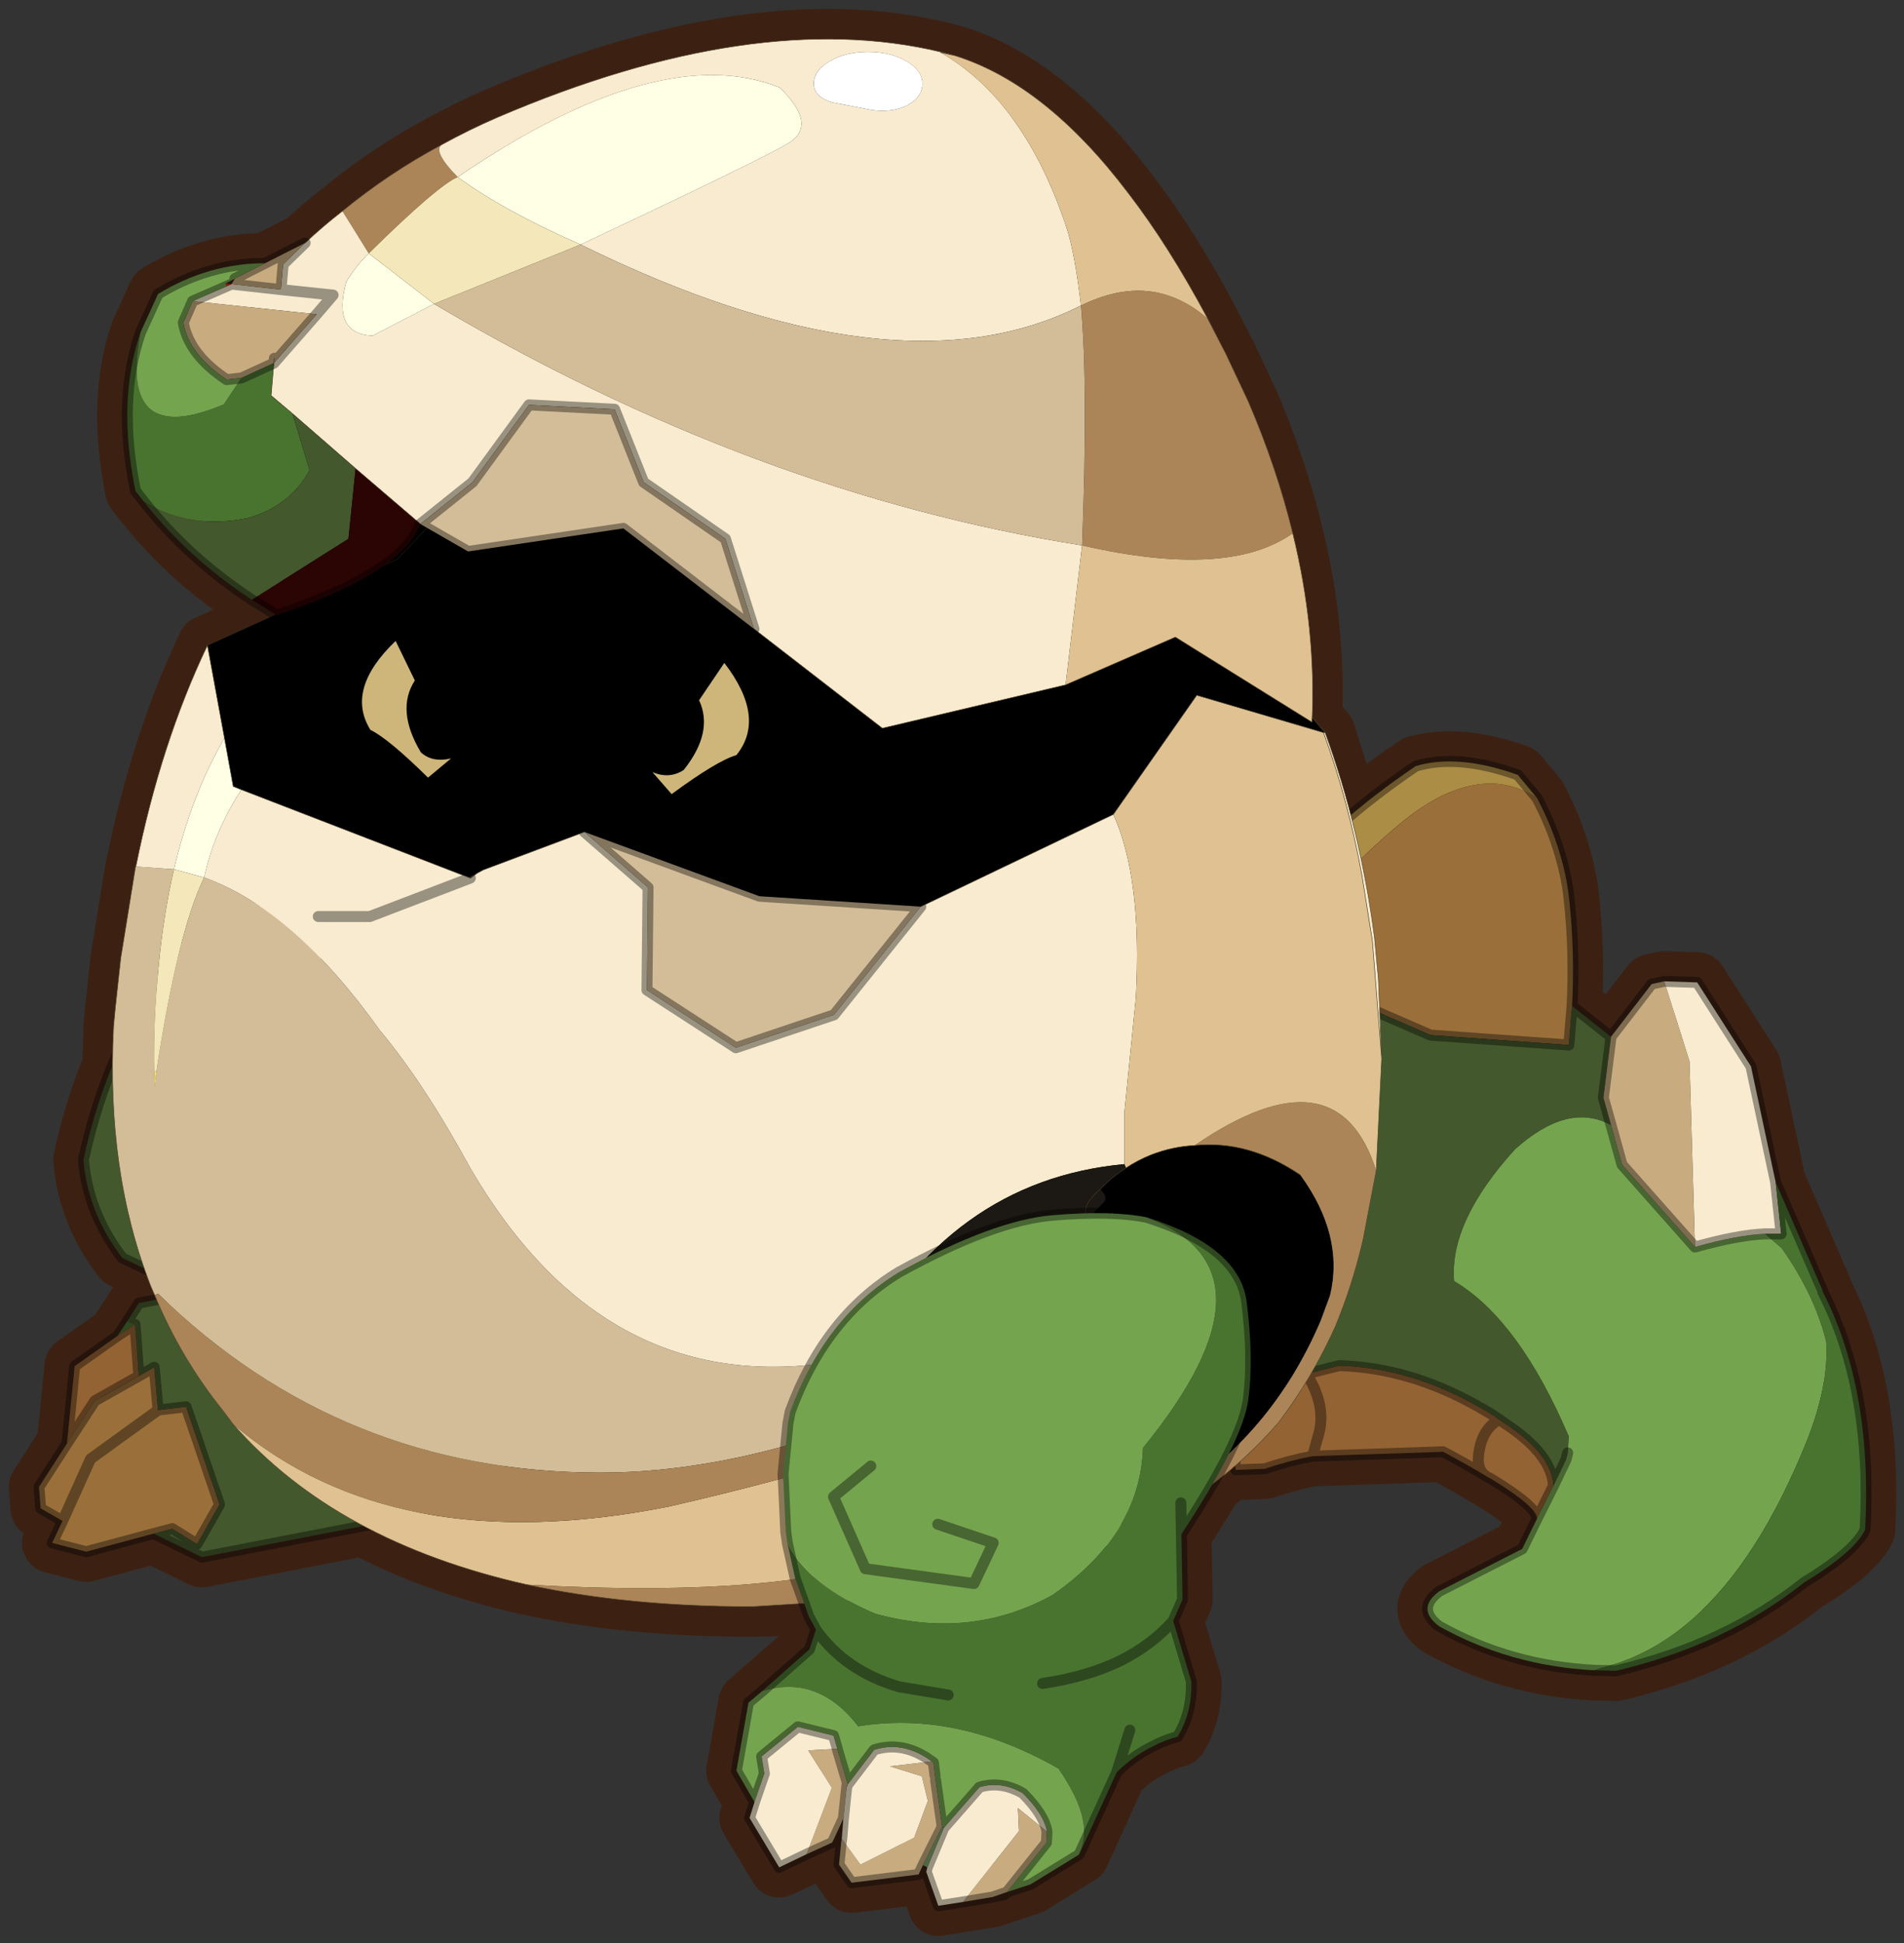<svg width="398" height="406" xmlns="http://www.w3.org/2000/svg" xmlns:xlink="http://www.w3.org/1999/xlink">
 <rect width="100%" height="100%" fill="#333333" stroke="none"/>
 <defs>
  <g transform="matrix(1,0,0,1,192.55,294) " id="shape0">
   <path id="svg_1" stroke-opacity="0" stroke-linejoin="round" stroke-linecap="round" stroke="#ff00ff" fill="none" d="m187.95,-293.5l0,380l-379.95,0l-0.05,0l0,-380l380,0m-95,294.1l-189.95,0"/>
   <path id="svg_2" stroke-opacity="0" stroke-linejoin="round" stroke-linecap="round" stroke="#ff00ff" fill="none" d="m187.95,-293.5l-190,190l190,190m-380,-380l190,190l-189.95,190"/>
  </g>
  <g transform="matrix(1,0,0,1,86,87.75) " id="sprite0">
   <use id="svg_3" xlink:href="#shape1" width="172" transform="matrix(1,0,0,1,-86,-87.75) " height="175.5"/>
  </g>
  <g transform="matrix(1,0,0,1,86,87.75) " id="shape1">
   <path id="svg_4" fill-rule="evenodd" fill="#000000" d="m24.9,-56.35l2.05,4.35q2.6,6.05 4.05,12q2.1,8.5 1.75,16.75l1.1,1.3l-0.05,0.1l0.15,0l2.35,7.5q2.6,-2.2 5.9,-4.45q3.85,-1.15 9.3,0.8l1.75,2.1q1.4,2.65 2.15,5.3q0.6,2.05 0.8,4.1q0.5,4.6 0.25,9.55l3.55,2.8l3.7,-4.8l1.15,-0.25l3,0.1l4.9,7.65l2.25,10.55l4.25,9.8l0.05,0.2q4.55,8.9 3.85,21.65q-0.95,2 -5.55,4.8q-7.15,5.7 -17.15,8.05l-2,-0.05q-7.65,-0.4 -14.1,-4q-2.15,-1.6 0,-3.2l7.55,-3.85l1.35,-2.75q0.05,-1.05 -4.2,-3.65l-0.4,-0.2l-0.05,-0.05q-1.65,-1 -3.9,-2.2l-11.9,0.4q-2.15,0.4 -4.35,1.15l-2.65,0.1l-0.05,-0.4l-2.05,1.7l-2.85,4.55l0.1,5.95l-0.85,1.95l1.65,5.5q0.1,2.85 -1.25,5.05q-1.15,0.3 -2.2,0.85q-1.85,0.9 -3.35,2.4l-3.4,7.45l-4.45,2.75l-3.45,1.15l-4.95,0.8l-1.1,-3.1l0.1,-0.4l-0.4,-0.2l-0.4,0.85l-6.1,0.75l-1.15,-1.65l0.4,-4.2l-1.05,2.2l-4.8,2.25l-2.7,-4.5l0.45,-1.45l-1.65,-2.85l1.1,-6.2l5.55,-4.85l0.6,-1.8l-0.65,-1.2l-0.4,-1l-4.75,0.1q-11.35,0 -20.55,-2q-8.4,-1.9 -14.9,-5.35l-14.7,2.85l-4.4,-2.15l-6.15,1.65l-3.1,-0.8l0.95,-2l-2,-1.15l-0.15,-1.95l2.55,-3.95l0.7,-7.05l3.9,-2.75l1.95,-3l1.6,-0.3l-0.15,-0.4l-0.35,-0.8l-0.6,-1.65l-2,-0.95q-3.15,-4.1 -3.55,-8.95q0.95,-4.45 2.65,-8.6l0.1,-3.55l0.15,-1.6l0.5,-4.6l0.3,-1.85l1.05,-6.5l0.05,-0.1q2.25,-11.15 6.5,-20.05l6.2,-2.8l-2.15,-1.35q-5.8,-3.8 -9.85,-8.95l-0.75,-0.95q-1.7,-8.2 0.45,-14.45l1.6,-3.5q4.6,-2.8 9.75,-2.8l3.65,-1.85q1.65,-1.55 3.4,-2.9q4.2,-3.45 9.05,-6.05q2.45,-1.35 5.1,-2.5q23.4,-10 40.35,-5.95l1.35,0.35q8.25,2.6 15.75,12.5q3.7,4.8 7.25,11.45l1.65,3.2m-34.45,130.3l-0.1,0.15l0,0.1l0.1,-0.25m-56.15,-136.65l0.3,-0.5l-0.85,0.45l0.55,0.05"/>
   <path id="svg_5" stroke-width="5.5" stroke-linejoin="round" stroke-linecap="round" stroke="#3c2113" fill="none" d="m24.9,-56.35l2.05,4.35q2.6,6.05 4.05,12q2.1,8.5 1.75,16.75l1.1,1.3l-0.05,0.1l0.15,0l2.35,7.5q2.6,-2.2 5.9,-4.45q3.85,-1.15 9.3,0.8l1.75,2.1q1.4,2.65 2.15,5.3q0.6,2.05 0.8,4.1q0.5,4.6 0.25,9.55l3.55,2.8l3.7,-4.8l1.15,-0.25l3,0.1l4.9,7.65l2.25,10.55l4.25,9.8l0.05,0.2q4.55,8.9 3.85,21.65q-0.95,2 -5.55,4.8q-7.15,5.7 -17.15,8.05l-2,-0.05q-7.65,-0.4 -14.1,-4q-2.15,-1.6 0,-3.2l7.55,-3.85l1.35,-2.75q0.05,-1.05 -4.2,-3.65l-0.4,-0.2l-0.05,-0.05q-1.65,-1 -3.9,-2.2l-11.9,0.4q-2.15,0.4 -4.35,1.15l-2.65,0.1l-0.05,-0.4l-2.05,1.7l-2.85,4.55l0.1,5.95l-0.85,1.95l1.65,5.5q0.1,2.85 -1.25,5.05q-1.15,0.3 -2.2,0.85q-1.85,0.9 -3.35,2.4l-3.4,7.45l-4.45,2.75l-3.45,1.15l-4.95,0.8l-1.1,-3.1l0.1,-0.4l-0.4,-0.2l-0.4,0.85l-6.1,0.75l-1.15,-1.65l0.4,-4.2l-1.05,2.2l-4.8,2.25l-2.7,-4.5l0.45,-1.45l-1.65,-2.85l1.1,-6.2l5.55,-4.85l0.6,-1.8l-0.65,-1.2l-0.4,-1l-4.75,0.1q-11.35,0 -20.55,-2q-8.4,-1.9 -14.9,-5.35l-14.7,2.85l-4.4,-2.15l-6.15,1.65l-3.1,-0.8l0.95,-2l-2,-1.15l-0.15,-1.95l2.55,-3.95l0.7,-7.05l3.9,-2.75l1.95,-3l1.6,-0.3l-0.15,-0.4l-0.35,-0.8l-0.6,-1.65l-2,-0.95q-3.15,-4.1 -3.55,-8.95q0.95,-4.45 2.65,-8.6l0.1,-3.55l0.15,-1.6l0.5,-4.6l0.3,-1.85l1.05,-6.5l0.05,-0.1q2.25,-11.15 6.5,-20.05l6.2,-2.8l-2.15,-1.35q-5.8,-3.8 -9.85,-8.95l-0.75,-0.95q-1.7,-8.2 0.45,-14.45l1.6,-3.5q4.6,-2.8 9.75,-2.8l3.65,-1.85q1.65,-1.55 3.4,-2.9q4.2,-3.45 9.05,-6.05q2.45,-1.35 5.1,-2.5q23.4,-10 40.35,-5.95l1.35,0.35q8.25,2.6 15.75,12.5q3.7,4.8 7.25,11.45l1.65,3.2m-90.6,-6.35l-0.55,-0.05l0.85,-0.45l-0.3,0.5m56.15,136.65l-0.1,0.25l0,-0.1l0.1,-0.15"/>
   <path id="svg_6" fill-rule="evenodd" fill="#ac8d46" d="m29.5,-0.5q-2.15,-3.15 -0.95,-6.3l1.6,-1.2q4.1,-5.4 12.05,-10.8q3.85,-1.15 9.3,0.8l1.75,2.1q-5.55,-3.6 -12.9,2.7q-7.4,6.3 -10.85,12.7"/>
   <path id="svg_7" fill-rule="evenodd" fill="#630a0a" d="m30.15,-8l-1.6,1.2q-1.2,3.15 0.95,6.3l-0.05,0.2l-3.85,-1.3l-4.4,-1.3l0,-8.65q2.25,1.05 4.4,2.7l1.65,1.35l2.9,-0.5"/>
   <path id="svg_8" fill-rule="evenodd" fill="#9a6f3a" d="m29.5,-0.5q3.45,-6.4 10.85,-12.7q7.35,-6.3 12.9,-2.7q1.4,2.65 2.15,5.3q0.6,2.05 0.8,4.1q0.5,4.6 0.25,9.55l-0.3,3.55l-12.6,-0.9l-3.8,-1.65l-10.25,-4.55"/>
   <path id="svg_9" fill-rule="evenodd" fill="#43582c" d="m21.2,-2.9l4.4,1.3l3.85,1.3l0.05,-0.2l10.25,4.55l3.8,1.65l12.6,0.9l0.3,-3.55l3.55,2.8l-0.7,5.55l0.7,2.5q-3.9,-2.15 -8.75,2.2q-6,6.6 -5.55,12q5.9,3.5 10.45,14.15l-0.1,1.5l-0.15,0.6l-1.15,2.4q-0.15,-2.85 -4.3,-5.6l-0.65,-0.45q-0.85,-0.6 -1.7,-1.05l-0.25,-0.15q-6.2,-3.5 -12.6,-3.7l-3,0.75q-3.95,1 -6.4,2.4l-0.5,2.1q-1.5,2.55 -4.15,4.5l0,-48.45m3.45,20.25l0.45,0.5l0.3,0.7l0.2,0.5q1.8,4.65 1.45,9.7l-2.4,4.3l-0.55,-2.8l0.55,2.8l2.4,-4.3q0.35,-5.05 -1.45,-9.7l-0.2,-0.5l-0.3,-0.7l-0.45,-0.5m1.2,21.6l-1.2,-5.9l1.2,5.9"/>
   <path id="svg_10" fill-rule="evenodd" fill="#946334" d="m25.35,41.05l0.5,-2.1q2.45,-1.4 6.4,-2.4q1.9,3 1.05,5.7l-0.5,1.8l0.5,-1.8q0.85,-2.7 -1.05,-5.7l3,-0.75q6.4,0.2 12.6,3.7l0.25,0.15q0.85,0.45 1.7,1.05l0.65,0.45q4.15,2.75 4.3,5.6l-1.5,3q0.05,-1.05 -4.2,-3.65l-0.4,-0.2l-0.05,-0.05q-1.65,-1 -3.9,-2.2l-11.9,0.4q-2.15,0.4 -4.35,1.15l-2.65,0.1l-0.45,-4.25m23.25,4.8q-0.95,-0.6 -0.6,-2.4q0.35,-1.9 1.8,-2.75q-1.45,0.85 -1.8,2.75q-0.35,1.8 0.6,2.4"/>
   <path id="svg_11" fill-rule="evenodd" fill="#75a44f" d="m54.75,46.75l1.15,-2.4l0.15,-0.6l0.1,-1.5q-4.55,-10.65 -10.45,-14.15q-0.45,-5.4 5.55,-12q4.85,-4.35 8.75,-2.2l1,3.6l6.65,7.5q3.9,-1.1 6.4,-1.2l1.5,1.3q3,4.25 4.05,8.5q0.3,4.25 -2.1,9.9q-6.75,16.2 -17.2,19.5l-1.85,0.55q-7.65,-0.4 -14.1,-4q-2.15,-1.6 0,-3.2l7.55,-3.85l1.35,-2.75l1.5,-3m24.5,-17.85l0.05,0.2l-0.05,-0.05l0,-0.15"/>
   <path id="svg_12" fill-rule="evenodd" fill="#c8ac80" d="m60,13.9l-0.7,-2.5l0.7,-5.55l3.7,-4.8l1.15,-0.25l2.3,7.3l0.5,16.9l-6.65,-7.5l-1,-3.6"/>
   <path id="svg_13" fill-rule="evenodd" fill="#f8ebcf" d="m64.85,0.8l3,0.1l4.9,7.65l2.25,10.55l0.5,4.7l-0.4,0l-1.05,0q-2.5,0.1 -6.4,1.2l-0.5,-16.9l-2.3,-7.3"/>
   <path id="svg_14" fill-rule="evenodd" fill="#497430" d="m75,19.1l4.25,9.8l0,0.15l0.05,0.05q4.55,8.9 3.85,21.65q-0.95,2 -5.55,4.8q-7.15,5.7 -17.15,8.05l-2,-0.05l1.85,-0.55q10.45,-3.3 17.2,-19.5q2.4,-5.65 2.1,-9.9q-1.05,-4.25 -4.05,-8.5l-1.5,-1.3l1.05,0l0.4,0l-0.5,-4.7"/>
   <path id="svg_15" stroke-opacity="0.38" stroke-linejoin="round" stroke-linecap="round" stroke="#000000" fill="none" d="m30.15,-8l-1.6,1.2q-1.2,3.15 0.95,6.3l10.25,4.55l3.8,1.65l12.6,0.9l0.3,-3.55q0.25,-4.95 -0.25,-9.55q-0.2,-2.05 -0.8,-4.1q-0.75,-2.65 -2.15,-5.3l-1.75,-2.1q-5.45,-1.95 -9.3,-0.8q-7.95,5.4 -12.05,10.8l-2.9,0.5l-1.65,-1.35q-2.15,-1.65 -4.4,-2.7m2.9,41.8l0.55,2.8l2.4,-4.3q0.35,-5.05 -1.45,-9.7l-0.2,-0.5l-0.3,-0.7l-0.45,-0.5m7.6,19.2q-3.95,1 -6.4,2.4l-0.5,2.1l0.45,4.25l2.65,-0.1q2.2,-0.75 4.35,-1.15l0.5,-1.8q0.85,-2.7 -1.05,-5.7l3,-0.75q6.4,0.2 12.6,3.7m0.25,0.15q0.85,0.45 1.7,1.05l0.65,0.45q4.15,2.75 4.3,5.6l1.15,-2.4l0.15,-0.6m3.95,-29.85l-0.7,-2.5l0.7,-5.55l-3.55,-2.8m-31.8,30l1.2,5.9m23.95,1.75q-1.45,0.85 -1.8,2.75q-0.35,1.8 0.6,2.4l0.05,0.05l0.4,0.2q4.25,2.6 4.2,3.65l1.5,-3m-6.15,-0.9q-1.65,-1 -3.9,-2.2l-11.9,0.4m25.65,19.5q-7.65,-0.4 -14.1,-4q-2.15,-1.6 0,-3.2l7.55,-3.85l1.35,-2.75m-27.9,-8.7q-1.5,2.55 -4.15,4.5m46.45,-20.55l-6.65,-7.5l-1,-3.6m0,-8.05l3.7,-4.8l1.15,-0.25l3,0.1l4.9,7.65l2.25,10.55l4.25,9.8l0.05,0.2q4.55,8.9 3.85,21.65q-0.95,2 -5.55,4.8q-7.15,5.7 -17.15,8.05l-2,-0.05m15.6,-39.75q-2.5,0.1 -6.4,1.2m7.35,-5.9l0.5,4.7l-0.4,0l-1.05,0"/>
   <path id="svg_16" fill-rule="evenodd" fill="#e8d7b7" d="m-63.25,-6.75q2.2,-3.05 4.8,-5.6l3.85,47.95l-2.45,-1.05q-2.35,-2 -5.35,-3.35q-7.7,-6.1 -9.5,-16.85q0.25,-3.9 1.6,-7.55q2.75,-7.65 7.05,-13.55"/>
   <path id="svg_17" fill-rule="evenodd" fill="#43582c" d="m-63.25,-6.75q-4.3,5.9 -7.05,13.55q-1.35,3.65 -1.6,7.55q-0.4,7 2.8,14.75l-6.55,-3.1q-3.15,-4.1 -3.55,-8.95q2.25,-10.5 8.7,-19.5q3.5,-3.3 7.25,-4.3m13.3,35.05l10.5,19.35l-28.95,5.6l-4.4,-2.15l1.7,-0.45l2.25,1.4l2.05,-3.6l-3.05,-8.9l-2.55,0.3l-0.35,-3.9l-1.4,0.8l-0.35,-4.7l-0.7,-0.3l1.05,-1.65l5.05,-0.95q3.65,0.7 6.7,2.05q2.35,1.9 5.35,3.35l1.6,1.55q4.85,5.2 5.5,-7.8"/>
   <path id="svg_18" fill-rule="evenodd" fill="#d0b792" d="m-71.9,14.35q1.8,10.75 9.5,16.85q-3.05,-1.35 -6.7,-2.05l0,-0.05q-3.2,-7.75 -2.8,-14.75m14.85,20.2l2.45,1.05l4.65,-7.3q-0.65,13 -5.5,7.8l-1.6,-1.55"/>
   <path id="svg_19" fill-rule="evenodd" fill="#497430" d="m-76.1,33.1l0.9,-1.35l0.7,0.3l-1.6,1.05"/>
   <path id="svg_20" fill-rule="evenodd" fill="#946334" d="m-80.7,42.9l0.7,-7.05l3.9,-2.75l1.6,-1.05l0.35,4.7l-4,2.25l-2.55,3.9"/>
   <path id="svg_21" fill-rule="evenodd" fill="#9a6f3a" d="m-72.8,51.1l-6.15,1.65l-3.1,-0.8l0.95,-2l-2,-1.15l-0.15,-1.95l2.55,-3.95l2.55,-3.9l4,-2.25l1.4,-0.8l0.35,3.9l2.55,-0.3l3.05,8.9l-2.05,3.6l-2.25,-1.4l-1.7,0.45m0.4,-11.25l-6.15,4.45l-2.55,5.65l2.55,-5.65l6.15,-4.45"/>
   <path id="svg_22" fill-rule="evenodd" fill="#a20d0d" d="m-62.4,31.2q3,1.35 5.35,3.35q-3,-1.45 -5.35,-3.35"/>
   <path id="svg_23" stroke-opacity="0.38" stroke-linejoin="round" stroke-linecap="round" stroke="#000000" fill="none" d="m-58.45,-12.35q-2.6,2.55 -4.8,5.6q-4.3,5.9 -7.05,13.55q-1.35,3.65 -1.6,7.55q1.8,10.75 9.5,16.85q3,1.35 5.35,3.35l2.45,1.05m15.15,12.05l-28.95,5.6l-4.4,-2.15l-6.15,1.65l-3.1,-0.8l0.95,-2l-2,-1.15l-0.15,-1.95l2.55,-3.95l0.7,-7.05l3.9,-2.75l0.9,-1.35l1.05,-1.65l5.05,-0.95l0,-0.05l-6.55,-3.1q-3.15,-4.1 -3.55,-8.95q2.25,-10.5 8.7,-19.5q3.5,-3.3 7.25,-4.3m13.3,35.05q-0.65,13 -5.5,7.8l-1.6,-1.55q-3,-1.45 -5.35,-3.35q-3.05,-1.35 -6.7,-2.05m-5.4,2.9l0.35,4.7l1.4,-0.8l0.35,3.9l2.55,-0.3l3.05,8.9l-2.05,3.6l-2.25,-1.4l-1.7,0.45m-1.7,-19.05l-1.6,1.05m-4.6,9.8l2.55,-3.9l4,-2.25m2.25,-22.4q-0.4,7 2.8,14.75m-12,20.85l2.55,-5.65l6.15,-4.45"/>
   <path id="svg_24" fill-rule="evenodd" fill="#000000" d="m-2.9,-6l-14.7,-0.95l-15.95,-5.85l-9.2,3.45l-0.65,0.35l-0.6,0.35l0.05,0.05l-20.85,-8.05l-0.75,-0.3l-0.8,-4.4l-1.55,-8.45l17.3,-7.85l10.55,-11.15l30.5,6.6l16.85,7.05l12.55,-3.45l14,16.65l-0.05,0.1l-11.55,-3.4l-7.6,10.85l-17.55,8.4m-1.9,48.95l-0.1,-3.95l0,-2.45q4.3,-3.5 7.5,-6.7l4.4,-5.05q3,-0.45 5.3,-1.35l1.95,-1.05l0.35,-0.2l0,-0.2l0,-0.05q0,-0.1 -0.1,0.05l-0.2,0l0.2,0l-0.25,0.35l0.05,-0.35q-0.25,-0.3 -1.95,0.4l1.45,-1.5q0.4,-0.45 -0.35,-1.15q1,-1.1 2.35,-1.95q1.05,-0.7 2.3,-1.2q1.95,-0.75 3.95,-0.85q4.95,-0.5 9.65,2.7q4,5.5 2.7,10.95l-0.85,2.3q-9.05,21.2 -37.45,22.75l-0.15,-1.7q-0.65,-5.05 -0.75,-9.8"/>
   <path id="svg_25" fill-rule="evenodd" fill="#d3bd98" d="m-33.55,-12.8l15.95,5.85l14.7,0.95l-7.9,9.85l-8.95,3l-8.1,-5.25l0.1,-9.35l-5.8,-5.05m-39.15,42.2l-0.35,-0.8q-4.1,-10.45 -3.4,-23.7l0.15,-1.6l0.5,-4.6l0.3,-1.85l1.05,-6.5l0.05,0l3.45,0.25q-0.95,4.1 -1.4,8.85q-0.5,5.05 -0.4,9.6l0.05,1.35l0.15,-1.4q1.95,-12.75 4.35,-17.65q8.15,2.9 16,13.9q4.05,4.85 8.25,12.55q12.8,21.95 35.1,17.3q-1.35,3.3 -1.8,6.6q-11.35,3.85 -21.45,3.85q-23.6,0 -40.3,-16.3l-0.3,0.15"/>
   <path id="svg_26" fill-rule="evenodd" fill="#f8ebcf" d="m-2.9,-6l17.55,-8.4q2.65,5.85 2.05,16.7l-1.05,10.5l0,4.65q-16.05,1.5 -24.5,17.65q-22.3,4.65 -35.1,-17.3q-4.2,-7.7 -8.25,-12.55q-7.85,-11 -16,-13.9q0.95,-4.3 3.4,-8l20.85,8.05l0.55,-0.4l0.65,-0.35l9.2,-3.45l5.8,5.05l-0.1,9.35l8.1,5.25l8.95,-3l7.9,-9.85m-65,-23.8l1.55,8.45q-3,5.15 -4.6,11.95l-3.45,-0.25l0,-0.1q2.25,-11.15 6.5,-20.05m101.7,7.95l0.15,0q3.2,8.75 4.5,18.7l0.35,3.75l0.3,7.25l-0.85,-10.75l-0.95,-5.95q-1.25,-6.85 -3.5,-13m-91.6,16.75l4.7,0l9.15,-3.5l-9.15,3.5l-4.7,0"/>
   <path id="svg_27" fill-rule="evenodd" fill="#e0c292" d="m14.65,-14.4l7.6,-10.85l11.55,3.4q2.25,6.15 3.5,13l0.95,5.95l0.85,10.75l-0.5,10.2q-3.55,-11.2 -16.55,-2.3q-2,0.1 -3.95,0.85q-1.25,0.5 -2.3,1.2l-0.15,-0.35l0,-4.65l1.05,-10.5q0.6,-10.85 -2.05,-16.7m-53.45,70.15q-17.35,-3.9 -26.75,-14.6q14.65,12.45 39.65,7.5q10.95,-2.5 21.1,-5.7q0.1,4.75 0.75,9.8q-10.9,4.35 -34.75,3"/>
   <path id="svg_28" fill-rule="evenodd" fill="#473932" d="m-43.95,-8.6l-0.05,-0.05l0.6,-0.35l-0.55,0.4m-30.5,-1.05l0.05,-0.1l0,0.1l-0.05,0"/>
   <path id="svg_29" fill-rule="evenodd" fill="#ffffe6" d="m-66.35,-21.35l0.8,4.4l0.75,0.3q-2.45,3.7 -3.4,8l-2.75,-0.75q1.6,-6.8 4.6,-11.95"/>
   <path id="svg_30" fill-rule="evenodd" fill="#f4e7b9" d="m-70.95,-9.4l2.75,0.75q-2.4,4.9 -4.35,17.65l-0.2,0.05q-0.1,-4.55 0.4,-9.6q0.45,-4.75 1.4,-8.85"/>
   <path id="svg_31" fill-rule="evenodd" fill="#f4e071" d="m-72.55,9l-0.15,1.4l-0.05,-1.35l0.2,-0.05"/>
   <path id="svg_32" fill-rule="evenodd" fill="#ab8558" d="m38.6,18.05l-1.2,6.3q-1,4.25 -2.55,7.95q-2.15,4.75 -5.2,8.75q-11.1,12.7 -33.1,16l-0.1,-0.2l-14.7,0.9q-11.35,0 -20.55,-2q23.85,1.35 34.75,-3l0.15,1.7q28.4,-1.55 37.45,-22.75l0.85,-2.3q1.3,-5.45 -2.7,-10.95q-4.7,-3.2 -9.65,-2.7q13,-8.9 16.55,2.3m-104.15,23.1l-0.9,-1.2q-3.9,-4.85 -6.25,-10.55l0.3,-0.15q16.7,16.3 40.3,16.3q10.1,0 21.45,-3.85q0.45,-3.3 1.8,-6.6q4.5,-1.4 11.45,-5.25q-3.2,3.2 -7.5,6.7l0,2.45l0.1,3.95q-10.15,3.2 -21.1,5.7q-25,4.95 -39.65,-7.5"/>
   <path id="svg_33" fill-rule="evenodd" fill="#1c1813" d="m-8.85,35.1q8.45,-16.15 24.5,-17.65l0.15,0.35q-1.35,0.85 -2.35,1.95q0.75,0.7 0.35,1.15l-1.45,1.5q1.7,-0.7 1.95,-0.4l-0.05,0l-0.15,0.05l-1.8,1.4q-2.3,0.9 -5.3,1.35l-4.4,5.05q-6.95,3.85 -11.45,5.25m22.95,-13.05l-1.75,0.35q-0.8,-1.05 1.1,-2.65q-1.9,1.6 -1.1,2.65l1.75,-0.35"/>
   <path id="svg_34" fill-rule="evenodd" fill="#e07e1f" d="m14.5,22q0.1,-0.15 0.1,-0.05l0,0.05l0,0.2l-0.35,0.2l-1.95,1.05l1.8,-1.4l0.15,-0.05l0.05,0l-0.05,0.35l0.25,-0.35l0.1,0l-0.1,0"/>
   <path id="svg_35" fill-rule="evenodd" fill-opacity="0.302" fill="#63562e" d="m-3.45,57.05l-0.7,0.15q0.2,-0.2 0.6,-0.35l0.1,0.2"/>
   <path id="svg_36" stroke-opacity="0.38" stroke-linejoin="round" stroke-linecap="round" stroke="#000000" fill="none" d="m-33.55,-12.8l15.95,5.85l14.7,0.95m-30.65,-6.8l5.8,5.05l-0.1,9.35l8.1,5.25l8.95,-3l7.9,-9.85m-41.05,-2.6l-9.15,3.5l-4.7,0"/>
   <path id="svg_37" stroke-width="0.05" stroke-linejoin="round" stroke-linecap="round" stroke="#53472d" fill="none" d="m-2.9,-6l17.55,-8.4l7.6,-10.85l11.55,3.4l0.15,0q3.2,8.75 4.5,18.7l0.35,3.75l0.3,7.25l-0.5,10.2l-1.2,6.3q-1,4.25 -2.55,7.95q-2.15,4.75 -5.2,8.75q-11.1,12.7 -33.1,16l-0.7,0.15q0.2,-0.2 0.6,-0.35l-14.7,0.9q-11.35,0 -20.55,-2q-17.35,-3.9 -26.75,-14.6l-0.9,-1.2q-3.9,-4.85 -6.25,-10.55l-0.35,-0.8q-4.1,-10.45 -3.4,-23.7l0.15,-1.6l0.5,-4.6l0.3,-1.85l1.05,-6.5l0.05,-0.1q2.25,-11.15 6.5,-20.05l1.55,8.45l0.8,4.4l0.75,0.3l20.85,8.05l-0.05,-0.05l0.6,-0.35l0.65,-0.35l9.2,-3.45m67.4,-9.15l-14,-16.65m14.1,16.75l-0.1,-0.1m5.25,29.8l-0.85,-10.75l-0.95,-5.95q-1.25,-6.85 -3.5,-13m-37.25,78.9l-0.1,-0.2"/>
   <path id="svg_38" stroke-width="0.05" stroke-linejoin="round" stroke-linecap="round" stroke="#33291c" fill="none" d="m19.85,-38.6l-12.55,3.45l-16.85,-7.05l-30.5,-6.6l-10.55,11.15l-17.3,7.85"/>
   <path id="svg_39" stroke-width="0.05" stroke-linejoin="round" stroke-linecap="round" stroke="#1c1813" fill="none" d="m-43.4,-9l-0.55,0.4"/>
   <path id="svg_40" stroke-width="0.05" stroke-linejoin="round" stroke-linecap="round" stroke="#483a24" fill="none" d="m-4.8,42.95l-0.1,-3.95l0,-2.45q4.3,-3.5 7.5,-6.7m29.1,-11.4q-4.7,-3.2 -9.65,-2.7q-2,0.1 -3.95,0.85q-1.25,0.5 -2.3,1.2q-1.35,0.85 -2.35,1.95q-1.9,1.6 -1.1,2.65l1.75,-0.35m0.2,-0.05l0.2,0m0.1,0l0,0.2l-0.35,0.2l-1.95,1.05q-2.3,0.9 -5.3,1.35l-4.4,5.05m11.7,-7.85l-0.05,0l-0.15,0.05m0.5,-0.05l-0.1,0m-18.55,30.75l0.15,1.7m-0.9,-11.5q0.1,4.75 0.75,9.8"/>
   <path id="svg_41" fill-rule="evenodd" fill="#000000" d="m-45.7,-19.5q-1.7,0.4 -2.75,-0.55q-2.3,-3.85 -0.55,-6.55l4.25,6.35l-0.95,0.75m22.6,-5.3q1.35,2.9 -1.4,6.35q-1.3,0.85 -2.85,0.2l-0.9,-0.9l5.15,-5.65"/>
   <path id="svg_42" fill-rule="evenodd" fill="#ceb579" d="m-45.7,-19.5l-2.1,1.75q-3.6,-3.55 -5.25,-4.35q-2.3,-3.7 2.3,-8.1l1.75,3.6q-1.75,2.7 0.55,6.55q1.05,0.95 2.75,0.55m22.6,-5.3l2.3,-3.4q3.85,5 1.1,8.4q-1.75,0.5 -5.9,3.55l-1.75,-2q1.55,0.65 2.85,-0.2q2.75,-3.45 1.4,-6.35"/>
   <path id="svg_43" fill-rule="evenodd" fill="#ab8558" d="m23.25,-59.55l1.65,3.2l2.05,4.35q2.6,6.05 4.05,12q-5.9,4.15 -19.2,1.1q0.55,-14.5 -0.1,-21.85q6.5,-3.2 11.55,1.2m-78.85,-9.8q4.2,-3.45 9.05,-6.05q-0.85,0.6 1.45,2.95q-1.8,0.75 -8.1,6.95l-2.4,-3.85"/>
   <path id="svg_44" fill-rule="evenodd" fill="#f8ebcf" d="m10.3,-26.2l-16.7,3.95l-11.7,-9.05l-2.6,-8.2l-7.45,-5.15l-2.65,-6.65l-7.8,-0.4l-5.15,7.05l-4.75,3.8l-5.9,-5.05l-5.75,-5l-1.95,-1.65l0.25,-2.95l3.9,-4.45l1.5,-1.75l-4.75,-0.5l4.75,0.5l-1.5,1.75l-11.3,-1.2l3.1,-1.35l0.45,-0.2l4.5,0.5l0.2,-2.3l2,-1.95q1.65,-1.55 3.4,-2.9l2.4,3.85q-1.15,1.1 -2.05,2.6q-1.3,4.75 2.4,4.9l5.6,-2.9q29.15,17.25 59.05,22l-1.5,12.7m-56.85,-49.2q2.45,-1.35 5.1,-2.5q23.4,-10 40.35,-5.95l1.35,0.35l-1.35,-0.3l0,-0.05l0,0.05q7.65,4.4 11.5,16q0.75,2.35 1.3,7.05q-16.9,8.55 -45.6,-5.55q15.85,-7.45 18.8,-9.15q2.95,-1.65 -0.65,-5.15q-10.95,-4.4 -29.35,8.15q-2.3,-2.35 -1.45,-2.95m43.8,-5.55q0,-1.2 -1.45,-2.05q-1.45,-0.85 -3.5,-0.85q-2.05,0 -3.5,0.85q-1.45,0.85 -1.45,2.05q0,1.2 1.7,1.7l3.6,0.7q1.9,0.25 3.25,-0.45q1.35,-0.75 1.35,-1.95"/>
   <path id="svg_45" fill-rule="evenodd" fill="#e0c292" d="m31,-40q2.15,8.75 1.75,17.2l-12.45,-7.75l-10,4.35l1.5,-12.7q13.3,3.05 19.2,-1.1m-30.75,-43.5q8.25,2.6 15.75,12.5q3.7,4.8 7.25,11.45q-5.05,-4.4 -11.55,-1.2q-0.55,-4.7 -1.3,-7.05q-3.85,-11.6 -11.5,-16l1.35,0.3"/>
   <path id="svg_46" fill-rule="evenodd" fill="#473932" d="m-1.1,-83.85l0,0.05l0,-0.05"/>
   <path id="svg_47" fill-rule="evenodd" fill="#ffffff" d="m-2.75,-80.95q0,1.2 -1.35,1.95q-1.35,0.7 -3.25,0.45l-3.6,-0.7q-1.7,-0.5 -1.7,-1.7q0,-1.2 1.45,-2.05q1.45,-0.85 3.5,-0.85q2.05,0 3.5,0.85q1.45,0.85 1.45,2.05"/>
   <path id="svg_48" fill-rule="evenodd" fill="#ffffe6" d="m-45.1,-72.45q18.4,-12.55 29.35,-8.15q3.6,3.5 0.65,5.15q-2.95,1.7 -18.8,9.15q-6.95,-3.05 -11.2,-6.15m-8.1,6.95l5.95,4.6l-5.6,2.9q-3.7,-0.15 -2.4,-4.9q0.9,-1.5 2.05,-2.6"/>
   <path id="svg_49" fill-rule="evenodd" fill="#d3bd98" d="m-18.1,-31.3l-11.9,-9.15l-14.15,2.1l-4.35,-2.5l4.75,-3.8l5.15,-7.05l7.8,0.4l2.65,6.65l7.45,5.15l2.6,8.2m29.8,-29.45q0.65,7.35 0.1,21.85q-29.9,-4.75 -59.05,-22l13.35,-5.4q28.7,14.1 45.6,5.55"/>
   <path id="svg_50" fill-rule="evenodd" fill="#c8ac80" d="m-62.65,-64.6l3.65,-1.85l-2,1.95l-0.2,2.3l-4.5,-0.5l0.3,-0.5l2.75,-1.4m4.7,4.65l-3.9,4.45l0.05,-0.45l-0.05,0.45l-2.95,1.35l-1.35,0.15q-3.45,-2.3 -3.95,-5.2l0.85,-1.95l11.3,1.2"/>
   <path id="svg_51" fill-rule="evenodd" fill="#b40e0e" d="m-61.8,-55.95l-0.05,0.45l0.05,-0.45"/>
   <path id="svg_52" fill-rule="evenodd" fill="#497430" d="m-73.7,-42.9l-0.75,-0.95q-1.7,-8.2 0.45,-14.45q-2.05,10.65 7.6,6.55l1.6,-2.4l2.95,-1.35l-0.25,2.95l1.95,1.65l1.55,5.15q-1.75,3.25 -5.6,4.35q-5.35,1.1 -9.5,-1.5"/>
   <path id="svg_53" fill-rule="evenodd" fill="#f4e7b9" d="m-45.1,-72.45q4.25,3.1 11.2,6.15l-13.35,5.4l-5.95,-4.6q6.3,-6.2 8.1,-6.95"/>
   <path id="svg_54" fill-rule="evenodd" fill="#75a44f" d="m-74,-58.3l1.6,-3.5q4.6,-2.8 9.75,-2.8l-2.75,1.4l-0.85,0.45l0.1,0.25l-3.1,1.35l-0.85,1.95q0.5,2.9 3.95,5.2l1.35,-0.15l-1.6,2.4q-9.65,4.1 -7.6,-6.55"/>
   <path id="svg_55" fill-rule="evenodd" fill="#f02f13" d="m-66.25,-62.75l0.55,0.05l-0.45,0.2l-0.1,-0.25"/>
   <path id="svg_56" fill-rule="evenodd" fill="#43582c" d="m-63.85,-33.95q-5.8,-3.8 -9.85,-8.95q4.15,2.6 9.5,1.5q3.85,-1.1 5.6,-4.35l-1.55,-5.15l5.75,5l-0.65,6.4l-8.8,5.55"/>
   <path id="svg_57" fill-rule="evenodd" fill="#2b0404" d="m-48.5,-40.85q-1.65,4.5 -13.1,8.3l-2.25,-1.4l8.8,-5.55l0.65,-6.4l5.9,5.05"/>
   <path id="svg_58" stroke-width="0.05" stroke-linejoin="round" stroke-linecap="round" stroke="#53472d" fill="none" d="m23.25,-59.55l1.65,3.2l2.05,4.35q2.6,6.05 4.05,12q2.15,8.75 1.75,17.2l-12.45,-7.75l-10,4.35l-16.7,3.95l-11.7,-9.05m-40.9,-35.15q1.65,-1.55 3.4,-2.9q4.2,-3.45 9.05,-6.05q2.45,-1.35 5.1,-2.5q23.4,-10 40.35,-5.95l1.35,0.35q8.25,2.6 15.75,12.5q3.7,4.8 7.25,11.45m-24.35,-24.25l1.35,0.3m-48.75,42.65l-5.9,-5.05m-7.45,-9.6l-0.25,2.95l1.95,1.65l5.75,5m-7.45,-9.6l0.05,-0.45"/>
   <path id="svg_59" stroke-opacity="0.38" stroke-linejoin="round" stroke-linecap="round" stroke="#000000" fill="none" d="m-18.1,-31.3l-11.9,-9.15l-14.15,2.1l-4.35,-2.5q-1.65,4.5 -13.1,8.3l-2.25,-1.4q-5.8,-3.8 -9.85,-8.95l-0.75,-0.95q-1.7,-8.2 0.45,-14.45l1.6,-3.5q4.6,-2.8 9.75,-2.8l3.65,-1.85l-2,1.95l-0.2,2.3l4.75,0.5l-1.5,1.75l-3.9,4.45l-2.95,1.35l-1.35,0.15q-3.45,-2.3 -3.95,-5.2l0.85,-1.95l3.1,-1.35l0.45,-0.2l4.5,0.5m43.1,30.9l-2.6,-8.2l-7.45,-5.15l-2.65,-6.65l-7.8,-0.4l-5.15,7.05l-4.75,3.8m-13.3,-15.1l-0.05,0.45m-3.55,-7.7l2.75,-1.4"/>
   <path id="svg_60" fill-rule="evenodd" fill="#497430" d="m17.7,22.3q8.45,2.65 9.1,7.7q0.65,5.1 0.15,8.9q-0.5,3.75 -6.1,12.25l0.1,5.95l-0.85,1.95l1.65,5.5q0.1,2.85 -1.25,5.05q-1.15,0.3 -2.2,0.85q-1.85,0.9 -3.35,2.4l-3.4,7.45l-0.05,0.05l0,-0.05q1.55,-2.9 -1.85,-7.8q-9.3,-5.3 -18.25,-3.85q-3.65,-4.75 -8.75,-3.2l4.3,-3.8l0.6,-1.8l-0.65,-1.2l-1.25,-3.5l-0.7,-3.15q1.9,3.8 8,6.4q8.7,2.4 16.15,-1.7q8,-5.55 8.25,-13.4q13.15,-16.15 0.35,-21m2.4,36.75q-1.95,2.2 -4.85,3.65q-3,1.45 -7.05,2.05q4.05,-0.6 7.05,-2.05q2.9,-1.45 4.85,-3.65m-20.5,6.75l-4.5,-0.75q-4.9,-1.45 -7.55,-5.2q2.65,3.75 7.55,5.2l4.5,0.75m15.35,7.05l1.2,-3.85l-1.2,3.85m5.85,-24.55l0.05,2.85l-0.05,-2.85"/>
   <path id="svg_61" fill-rule="evenodd" fill="#75a44f" d="m11.5,80.35l-4.4,2.7l-2.15,0.7l3.6,-4.5l0.05,-1q-0.25,-1.55 -2.2,-3.5q-2,-1.15 -3.95,-0.55l-3.2,3.65l-0.2,-0.05l-0.6,-4.25l-0.05,-0.4l-0.15,-1.2l-0.15,-0.1q-2.5,-1.85 -5.1,-1.1l-0.15,0.05l-2.4,3.15l-0.95,-3.2l0,-0.05l-0.35,-1.2l-3.25,-0.8l-3.3,2.7l0.25,1.55l-0.9,2.6l-1.65,-2.85l1.1,-6.2l1.25,-1.05q5.1,-1.55 8.75,3.2q8.95,-1.45 18.25,3.85q3.4,4.9 1.85,7.8l0,0.05m-26.55,-28.35l-0.15,-1.05l-0.25,-5.3l0.45,-4.6l0.2,-1.05q3.15,-8.6 9.9,-12.7q8.6,-4.75 14.05,-5.2q5.35,-0.45 8.55,0.2q12.8,4.85 -0.35,21q-0.25,7.85 -8.25,13.4q-7.45,4.1 -16.15,1.7q-6.1,-2.6 -8,-6.4m13.7,-1.75l5.05,1.7l-1.75,3.7l-9.9,-1.35l-2.9,-6.55l3.4,-2.8l-3.4,2.8l2.9,6.55l9.9,1.35l1.75,-3.7l-5.05,-1.7"/>
   <path id="svg_62" fill-rule="evenodd" fill="#c8ac80" d="m3.65,84.2l-2.7,0.45l5.1,-6.45l-0.1,-2.1l2.65,2.15l-0.05,1l-3.6,4.5l-1.3,0.45m-6.35,-2.9l-0.4,0.85l-6.1,0.75l-1.15,-1.65l0.2,-2.05l0.05,-0.3l1.7,2.35l4.9,-2.45l1.25,-3.35l-0.55,-2.25l-2.9,-0.9l3.8,-0.45l0.15,0.1l0.15,1.2l0.05,0.4l0.6,4.25l-1.75,3.5m-8.2,-2.2l-0.1,0.15l-2.3,1.05l2.3,-6.05l-2.15,-3.4l2.65,-0.15l0,0.05l0.95,3.2l-0.1,0.15l0,0.1l-0.3,2.85l-0.95,2.05"/>
   <path id="svg_63" fill-rule="evenodd" fill="#f8ebcf" d="m0.95,84.65l-2.25,0.35l-1.1,-3.1l0.1,-0.4l1.5,-3.6l0.05,-0.05l3.2,-3.65q1.95,-0.6 3.95,0.55q1.95,1.95 2.2,3.5l-2.65,-2.15l0.1,2.1l-5.1,6.45m-14.25,-4.35l-2.5,1.2l-2.7,-4.5l0.45,-1.45l0.9,-2.6l-0.25,-1.55l3.3,-2.7l3.25,0.8l0.35,1.2l-2.65,0.15l2.15,3.4l-2.3,6.05m11.4,-8.45l-3.8,0.45l2.9,0.9l0.55,2.25l-1.25,3.35l-4.9,2.45l-1.7,-2.35l0.15,-1.85l0.3,-2.85l0.1,-0.25l2.4,-3.15l0.15,-0.05q2.6,-0.75 5.1,1.1"/>
   <path id="svg_64" fill-rule="evenodd" fill="#82a66a" d="m-2.3,81.5l-0.4,-0.2l1.75,-3.5l0.15,0.1l-1.5,3.6"/>
   <path id="svg_65" fill-rule="evenodd" fill="#85b456" d="m-0.95,77.8l0.2,0.05l-0.05,0.05l-0.15,-0.1"/>
   <path id="svg_66" stroke-opacity="0.38" stroke-linejoin="round" stroke-linecap="round" stroke="#000000" fill="none" d="m17.7,22.3q8.45,2.65 9.1,7.7q0.65,5.1 0.15,8.9q-0.5,3.75 -6.1,12.25l0.1,5.95l-0.85,1.95l1.65,5.5q0.1,2.85 -1.25,5.05q-1.15,0.3 -2.2,0.85q-1.85,0.9 -3.35,2.4l-3.4,7.45l-0.05,0.05l-4.4,2.7l-2.15,0.7l-0.25,0.25l-1.05,0.2l-2.7,0.45l-2.25,0.35l-1.1,-3.1l0.1,-0.4l-0.4,-0.2l-0.4,0.85l-6.1,0.75l-1.15,-1.65l0.2,-2.05l-0.75,-0.1l-0.1,0.15l-2.3,1.05l-2.5,1.2l-2.7,-4.5l0.45,-1.45l-1.65,-2.85l1.1,-6.2l1.25,-1.05l4.3,-3.8l0.6,-1.8l-0.65,-1.2l-1.25,-3.5l-0.7,-3.15l-0.15,-1.05l-0.25,-5.3l0.45,-4.6l0.2,-1.05q3.15,-8.6 9.9,-12.7q8.6,-4.75 14.05,-5.2q5.35,-0.45 8.55,0.2m-9.5,42.45q4.05,-0.6 7.05,-2.05q2.9,-1.45 4.85,-3.65m-27.55,-14.1l-3.4,2.8l2.9,6.55l9.9,1.35l1.75,-3.7l-5.05,-1.7m-11.1,9.6q2.65,3.75 7.55,5.2l4.5,0.75m-1.5,6.05l0.15,0.1l0.15,1.2m0.05,0.4l0.6,4.25l-1.75,3.5m1.95,-3.45l3.2,-3.65q1.95,-0.6 3.95,0.55q1.95,1.95 2.2,3.5l-0.05,1l-3.6,4.5l-1.3,0.45m-13.75,-5.3l-0.05,0.3m0.6,-5.25l-0.1,0.15l0,0.1l0.1,-0.25l-0.95,-3.2m0.95,3.2l2.4,-3.15l0.15,-0.05q2.6,-0.75 5.1,1.1m-16.15,3.7l0.9,-2.6l-0.25,-1.55l3.3,-2.7l3.25,0.8l0.35,1.2m0.55,6.35l-0.95,2.05m0.8,-0.2l0.15,-1.85l0.3,-2.85m25.8,-5.2l-1.2,3.85m-15.75,5.05l0.05,-0.05m-1.55,3.65l1.5,-3.6m21.65,-26.75l-0.05,-2.85"/>
  </g>
  <g id="sprite1">
   <use id="svg_67" xlink:href="#shape2" width="102.95" height="45"/>
  </g>
  <g id="shape2">
   <path id="svg_68" fill-rule="evenodd" fill-opacity="0" fill="#ff00ff" d="m0,0l102.95,0l0,45l-102.95,0l0,-45"/>
  </g>
 </defs>
 <g>
  <title>background</title>
  <rect fill="none" id="canvas_background" height="408" width="400" y="-1" x="-1"/>
 </g>
 <g>
  <title>Layer 1</title>
  <g id="svg_69" transform="matrix(2,0,0,2,0,0) ">
   <use x="88.55" y="187.5" id="svg_70" xlink:href="#shape0" width="381" transform="matrix(1,0,0,1,-192.55,-294) " height="381"/>
   <use x="77.228" y="163.527" id="svg_71" xlink:href="#sprite0" width="172" transform="matrix(1.147,0,0,1.147,-87.661,-186.617) " height="175.5"/>
   <use x="-57.271" y="-64.095" xlink:href="#sprite1" width="102.95" transform="matrix(1.807,0,0,1.654,83,126.3) " id="_mcMask" height="45"/>
  </g>
 </g>
</svg>